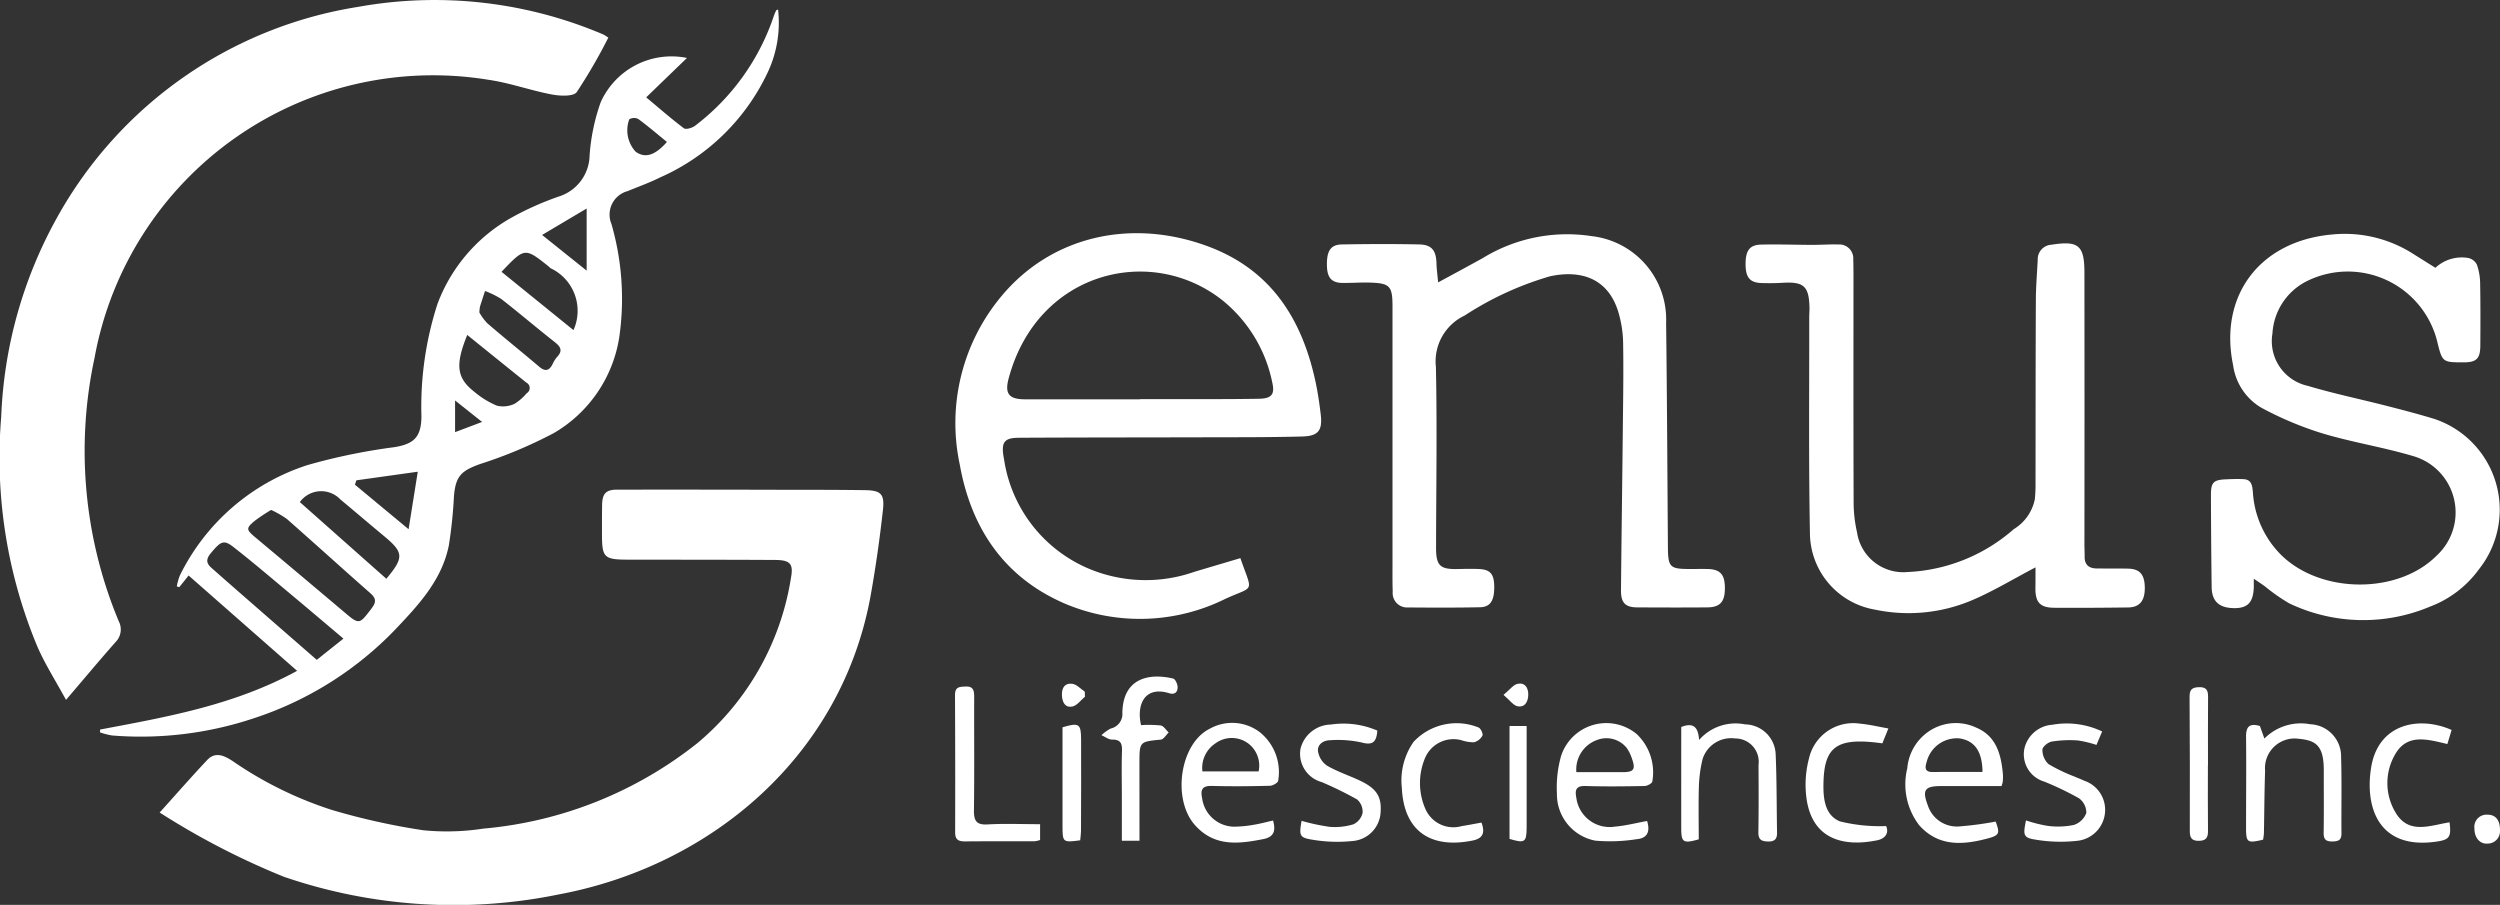 <svg id="Genus_Logo_KO_UNOF_OL" xmlns="http://www.w3.org/2000/svg" width="171.28" height="61.995" viewBox="0 0 171.28 61.995">
  <rect x="0" y="0" width="171.28" height="61.995" fill="#333333" stroke="none"/>
  <path id="Path_1" data-name="Path 1" d="M166.271,210.56c1.112-1.232,2.163-2.436,3.259-3.6.561-.595,1.176-.293,1.734.069a25.941,25.941,0,0,0,6.784,3.347,46.2,46.2,0,0,0,6.292,1.4,16.449,16.449,0,0,0,4.1-.113,27.427,27.427,0,0,0,14.68-5.864,18.5,18.5,0,0,0,6.4-11.3c.187-.979-.048-1.238-1.088-1.243-3.337-.019-6.674-.016-10.011-.021-1.727,0-1.849-.121-1.847-1.82,0-.644,0-1.288.01-1.932.012-.764.26-1.042,1.012-1.043q5.631-.008,11.262.008c1.914,0,3.828,0,5.742.026,1.077.016,1.346.255,1.225,1.35-.214,1.939-.488,3.875-.83,5.8-1.968,11.045-10.94,18.591-21.355,20.542a35.85,35.85,0,0,1-18.86-1.205A51.845,51.845,0,0,1,166.271,210.56Z" transform="translate(-155.332 -154.892)" fill="#fff"/>
  <path id="Path_2" data-name="Path 2" d="M159.855,202.841c-.708-1.3-1.427-2.424-1.955-3.631a33.6,33.6,0,0,1-2.485-15.76,30.44,30.44,0,0,1,3.833-13.664,28.694,28.694,0,0,1,20.643-14.427,29.472,29.472,0,0,1,16.327,1.709c.16.063.318.129.475.2.066.029.123.076.317.2a36.833,36.833,0,0,1-2.164,3.733c-.228.314-1.139.27-1.7.165-1.466-.276-2.892-.8-4.363-1.01a23.57,23.57,0,0,0-26.969,19.035,30.309,30.309,0,0,0,1.65,18.055,1.223,1.223,0,0,1-.209,1.43C162.165,200.108,161.107,201.377,159.855,202.841Z" transform="translate(-155.332 -154.892)" fill="#fff"/>
  <path id="Path_3" data-name="Path 3" d="M162.187,204.875c4.593-.867,9.2-1.672,13.5-4.022l-7.433-6.532-.641.8-.167-.055a3.736,3.736,0,0,1,.212-.755,14.8,14.8,0,0,1,8.744-7.557,40.97,40.97,0,0,1,5.95-1.226c1.342-.22,1.829-.684,1.854-2.078a22.86,22.86,0,0,1,1.1-7.739,11.319,11.319,0,0,1,5.091-5.92,20.5,20.5,0,0,1,3.207-1.431,3.009,3.009,0,0,0,2.122-2.8,13.66,13.66,0,0,1,.759-3.659,5.315,5.315,0,0,1,5.912-3.039l-2.793,2.7c.889.741,1.713,1.464,2.586,2.12.138.1.55-.021.749-.164a15.723,15.723,0,0,0,5.421-7.564c.043-.115.092-.229.143-.34.008-.017.04-.024.136-.074a7.993,7.993,0,0,1-.736,4.367,14.7,14.7,0,0,1-7.348,7.143c-.722.357-1.484.635-2.232.938a1.666,1.666,0,0,0-1.1,2.248,18.467,18.467,0,0,1,.534,7.775,9.244,9.244,0,0,1-4.494,6.559,31.189,31.189,0,0,1-5.051,2.118c-1.275.46-1.657.817-1.778,2.183a31.757,31.757,0,0,1-.35,3.381c-.437,2.2-1.842,3.83-3.324,5.4a23.627,23.627,0,0,1-10.108,6.473,24.467,24.467,0,0,1-9.643,1.156,5.108,5.108,0,0,1-.822-.211Zm16.674-6.23c-1.231-1.039-2.347-1.989-3.473-2.928-1.355-1.131-2.695-2.281-4.086-3.365-.66-.513-.872-.347-1.538.454-.5.606-.081.869.277,1.187C171.18,195,172.329,196,173.475,197l3.559,3.1Zm-4.954-8.817a12.38,12.38,0,0,0-1.091.723c-.647.532-.627.624.012,1.159q3.011,2.521,6.012,5.054c1.118.948,1.089.942,1.958-.2.329-.432.3-.687-.1-1.038-1.912-1.681-3.8-3.395-5.708-5.076A6.624,6.624,0,0,0,173.907,189.828Zm1.967-.538,5.928,5.255c1.224-1.467,1.193-1.805-.172-2.936-1-.829-1.987-1.676-2.986-2.507A1.809,1.809,0,0,0,175.874,189.291Zm11.469-11.45c-.834,2.063-.728,2.941.482,3.892a5.942,5.942,0,0,0,1.558.956,1.839,1.839,0,0,0,1.207-.133,3.486,3.486,0,0,0,.825-.72.415.415,0,0,0-.022-.731C190.056,180.031,188.724,178.954,187.343,177.84Zm2.349-4.325,4.93,3.994a3.224,3.224,0,0,0-1.57-4.242,1.181,1.181,0,0,1-.107-.1C191.287,171.84,191.286,171.84,189.692,173.515Zm-1.518,2.783a3.618,3.618,0,0,0,.549.746c1.168,1.006,2.371,1.97,3.546,2.968.4.343.68.3.918-.166a2.116,2.116,0,0,1,.312-.5c.4-.421.25-.694-.158-1.015-1.231-.967-2.422-1.986-3.657-2.949a6,6,0,0,0-1.122-.554c-.117.358-.235.715-.347,1.075A3,3,0,0,0,188.174,176.3Zm-4.849,14.851.63-3.939-4.206.589-.1.3Zm12.2-17.715v-4.257l-3.053,1.812Zm5.5-8.816c-.674-.549-1.3-1.089-1.964-1.574a.633.633,0,0,0-.618.024,2.171,2.171,0,0,0,.437,2.216C199.519,165.747,200.2,165.557,201.024,164.618ZM186.51,184.5l1.853-.7-1.853-1.471Z" transform="translate(-155.332 -154.892)" fill="#fff"/>
  <path id="Path_4" data-name="Path 4" d="M240.313,193.131c.836,2.425,1.01,1.868-1,2.775a13.171,13.171,0,0,1-10.994.354c-4.175-1.786-6.451-5.163-7.231-9.54a13.561,13.561,0,0,1,2.878-11.564c3.4-4.064,8.824-5.335,14.088-3.4,4.286,1.576,6.435,4.886,7.383,9.18.17.772.287,1.558.38,2.344.129,1.1-.155,1.486-1.262,1.516-2.281.061-4.563.05-6.844.056-4.2.012-8.392.007-12.588.032-1.033.006-1.225.335-1,1.488a9.679,9.679,0,0,0,7.237,7.958,10.05,10.05,0,0,0,5.8-.262C238.2,193.758,239.23,193.454,240.313,193.131Zm-6.875-10.88v-.012c.736,0,1.471,0,2.208,0,1.987-.006,3.973.009,5.959-.028.861-.016,1.079-.316.891-1.122a9.71,9.71,0,0,0-3.436-5.642c-4.911-3.861-12.681-1.945-14.628,5.39-.277,1.044.04,1.413,1.132,1.413Q229.5,182.253,233.439,182.251Z" transform="translate(-155.332 -154.892)" fill="#fff"/>
  <path id="Path_5" data-name="Path 5" d="M253.861,174.239c1.11-.6,2.081-1.124,3.045-1.657a11.057,11.057,0,0,1,7.488-1.51,5.749,5.749,0,0,1,5.087,5.934c.064,5.127.085,10.254.123,15.38.01,1.359.134,1.487,1.47,1.489.417,0,.834-.006,1.252,0,.869.022,1.185.382,1.181,1.324,0,.926-.333,1.3-1.207,1.306-1.595.013-3.19.01-4.785,0-.833,0-1.134-.31-1.126-1.185.034-3.665.087-7.33.125-10.995.021-1.981.055-3.963.021-5.944a7.835,7.835,0,0,0-.329-2.115c-.636-2.1-2.3-2.946-4.668-2.448a21.8,21.8,0,0,0-5.861,2.693,3.475,3.475,0,0,0-1.968,3.529c.088,4.134.016,8.272.011,12.409,0,1.181.276,1.451,1.429,1.43.515-.01,1.031-.025,1.545,0,.762.043,1.01.365,1.011,1.241,0,.925-.269,1.361-.974,1.376-1.642.035-3.286.027-4.929.014a.988.988,0,0,1-1.052-1.083c-.023-.619-.015-1.238-.015-1.858q0-8.844,0-17.687c0-1.394-.178-1.589-1.553-1.629-.612-.018-1.226.028-1.839.024-.769,0-1.077-.34-1.1-1.164-.025-1.022.247-1.461,1.026-1.474,1.765-.03,3.531-.038,5.3,0,.85.017,1.154.414,1.179,1.283C253.757,173.315,253.812,173.7,253.861,174.239Z" transform="translate(-155.332 -154.892)" fill="#fff"/>
  <path id="Path_6" data-name="Path 6" d="M294.789,193.763c-1.539.808-2.867,1.615-4.28,2.222a11.124,11.124,0,0,1-6.707.676,5.354,5.354,0,0,1-4.468-5.263c-.092-4.924-.041-9.851-.048-14.777,0-.222.023-.445.017-.668-.035-1.451-.391-1.771-1.828-1.687-.488.029-.979.035-1.468.017-.785-.028-1.075-.381-1.082-1.264-.007-.947.267-1.35,1.058-1.369,1.176-.028,2.354.016,3.53.019.588,0,1.177-.045,1.765-.027a.957.957,0,0,1,1.025,1.023c.02.618.014,1.238.014,1.856,0,4.953-.008,9.905.011,14.858a9.262,9.262,0,0,0,.233,1.983,3.2,3.2,0,0,0,3.431,2.723,11.831,11.831,0,0,0,7.306-2.938,3.12,3.12,0,0,0,1.444-2.051,8.828,8.828,0,0,0,.048-.962c.008-4.21,0-8.419.023-12.629,0-.939.08-1.879.128-2.818a.994.994,0,0,1,.949-1.029c1.835-.288,2.248.039,2.25,1.9q.011,9.323,0,18.646c0,.273.019.544.014.816-.009.565.29.811.818.818.711.009,1.422,0,2.133.012.813.009,1.154.385,1.171,1.273.018.917-.345,1.377-1.143,1.387-1.692.021-3.384.033-5.077.021-.949-.007-1.277-.375-1.273-1.32C294.79,194.75,294.789,194.288,294.789,193.763Z" transform="translate(-155.332 -154.892)" fill="#fff"/>
  <path id="Path_7" data-name="Path 7" d="M309.744,194.542c0,.32,0,.442,0,.563-.031,1.049-.409,1.459-1.341,1.451-1.03-.008-1.533-.46-1.546-1.441q-.041-3.156-.049-6.312c0-.857.169-1.031,1-1.07.412-.019.825-.034,1.236-.013.576.03.6.492.639.915a6.632,6.632,0,0,0,1.946,4.289c2.724,2.664,7.985,2.691,10.627.05a4.019,4.019,0,0,0-1.652-6.851c-2.043-.605-4.166-.935-6.2-1.552a23.064,23.064,0,0,1-4.174-1.763,4.008,4.008,0,0,1-1.9-2.879c-1-4.8,1.843-8.538,6.794-8.973a8.693,8.693,0,0,1,5.544,1.332l1.518.952a2.649,2.649,0,0,1,2.217-.678.856.856,0,0,1,.626.466,4,4,0,0,1,.223,1.305c.027,1.411.021,2.823.012,4.235-.006.9-.271,1.151-1.14,1.149-1.466,0-1.466,0-1.828-1.489a6.313,6.313,0,0,0-9.022-4.021,4.287,4.287,0,0,0-2.252,3.532,3.134,3.134,0,0,0,2.419,3.588c1.782.533,3.609.911,5.413,1.374,1.091.279,2.182.564,3.26.892a6.558,6.558,0,0,1,3.056,10.3,7.333,7.333,0,0,1-3.357,2.561,11.782,11.782,0,0,1-9.636-.222,12.871,12.871,0,0,1-1.685-1.179C310.276,194.9,310.062,194.758,309.744,194.542Z" transform="translate(-155.332 -154.892)" fill="#fff"/>
  <path id="Path_8" data-name="Path 8" d="M292.458,208.748H288.3c-1.109,0-1.287.277-.886,1.33a2.091,2.091,0,0,0,2.181,1.432,23.065,23.065,0,0,0,2.464-.33c.3.813.276.943-.61,1.174-1.671.436-3.312.541-4.621-.914a4.6,4.6,0,0,1-.824-3.912,3.394,3.394,0,0,1,1.3-2.4,3.287,3.287,0,0,1,3.405-.393c1.388.572,1.727,1.841,1.846,3.2a3.268,3.268,0,0,1-.01.52A1.748,1.748,0,0,1,292.458,208.748Zm-1.3-.968c-.017-1.42-.544-2.149-1.587-2.3a2.134,2.134,0,0,0-2.22,1.541c-.1.347-.249.768.393.764C288.863,207.774,289.983,207.78,291.156,207.78Z" transform="translate(-155.332 -154.892)" fill="#fff"/>
  <path id="Path_9" data-name="Path 9" d="M242.553,211.108c.186.684.087,1.122-.674,1.273-1.707.337-3.36.535-4.691-.975-1.566-1.778-1.016-5.576,1.025-6.586a3.139,3.139,0,0,1,3.4.211,3.508,3.508,0,0,1,1.29,3.349c-.009.133-.363.343-.561.347-1.323.033-2.648.048-3.971.01-.677-.019-.806.261-.677.854a2.239,2.239,0,0,0,2.4,1.932,7.893,7.893,0,0,0,1.238-.143C241.738,211.312,242.134,211.2,242.553,211.108Zm-.99-3.364a1.906,1.906,0,0,0-.679-1.891,1.883,1.883,0,0,0-2.273-.036,2.012,2.012,0,0,0-.9,1.927Z" transform="translate(-155.332 -154.892)" fill="#fff"/>
  <path id="Path_10" data-name="Path 10" d="M268.178,211.14c.228.732.013,1.185-.714,1.246a11.585,11.585,0,0,1-2.835.1,3.232,3.232,0,0,1-2.629-3.23,7.982,7.982,0,0,1,.28-2.556,3.258,3.258,0,0,1,5.194-1.508,3.614,3.614,0,0,1,1.061,3.244c-.01.12-.337.3-.521.307-1.349.026-2.7.042-4.047,0-.647-.019-.747.25-.637.808a2.3,2.3,0,0,0,2.654,1.973C266.706,211.464,267.42,211.276,268.178,211.14Zm-4.847-3.347c1.093,0,2.14,0,3.187,0,.758,0,.888-.2.614-.95a2.692,2.692,0,0,0-.358-.717,1.78,1.78,0,0,0-1.99-.549A2.148,2.148,0,0,0,263.331,207.793Z" transform="translate(-155.332 -154.892)" fill="#fff"/>
  <path id="Path_11" data-name="Path 11" d="M270.518,204.7c.826-.326,1.16-.008,1.222.888a3.322,3.322,0,0,1,3.153-1.068,2.131,2.131,0,0,1,2.095,2.073c.074,1.778.062,3.56.093,5.341.008.432-.156.621-.611.611s-.675-.122-.668-.631c.024-1.534.02-3.069.009-4.6a1.6,1.6,0,0,0-1.59-1.828,2.053,2.053,0,0,0-2.238,1.4,9.114,9.114,0,0,0-.255,1.828c-.038,1.234-.011,2.469-.011,3.683-1.075.3-1.2.214-1.2-.787Q270.514,208.154,270.518,204.7Z" transform="translate(-155.332 -154.892)" fill="#fff"/>
  <path id="Path_12" data-name="Path 12" d="M294.136,211.1a9.469,9.469,0,0,0,1.471.372,5.37,5.37,0,0,0,1.805-.06,1.363,1.363,0,0,0,.859-.826,1.224,1.224,0,0,0-.51-1.007,21.208,21.208,0,0,0-2.371-1.138,1.946,1.946,0,0,1-1.347-2.328,2.118,2.118,0,0,1,1.911-1.569,5.638,5.638,0,0,1,3.4.462l-.39.923a7.357,7.357,0,0,0-1.28-.308,7.779,7.779,0,0,0-1.793.08c-.247.043-.63.361-.629.552a1.337,1.337,0,0,0,.414.986,11.466,11.466,0,0,0,1.778.855c.223.1.455.181.675.288a2.1,2.1,0,0,1,1.427,2.11,2.131,2.131,0,0,1-1.86,2,10.359,10.359,0,0,1-2.842-.064C293.945,212.291,293.927,212.141,294.136,211.1Z" transform="translate(-155.332 -154.892)" fill="#fff"/>
  <path id="Path_13" data-name="Path 13" d="M249.695,204.947c-.056.8-.328,1.024-1.1.808a7.572,7.572,0,0,0-2.153-.147c-.441.008-.875.287-.808.773a1.483,1.483,0,0,0,.612.966c.691.4,1.466.661,2.2,1,1.248.575,1.6,1.169,1.453,2.408a2.086,2.086,0,0,1-1.914,1.758,10.2,10.2,0,0,1-2.695-.084c-.945-.15-.957-.274-.785-1.3a14.372,14.372,0,0,0,1.9.409,4.336,4.336,0,0,0,1.647-.17,1.142,1.142,0,0,0,.633-.782,1.106,1.106,0,0,0-.379-.924,24.574,24.574,0,0,0-2.427-1.19,2.01,2.01,0,0,1-1.447-2.281,2.189,2.189,0,0,1,2.083-1.659A5.839,5.839,0,0,1,249.695,204.947Z" transform="translate(-155.332 -154.892)" fill="#fff"/>
  <path id="Path_14" data-name="Path 14" d="M226.591,211.359v1.084a1.844,1.844,0,0,1-.373.085c-1.592.006-3.183-.006-4.774.011-.453,0-.675-.123-.673-.624q.013-4.709-.01-9.418c0-.559.328-.551.723-.569.528-.025.592.271.591.7-.009,2.593.018,5.186-.016,7.779-.009.723.168,1.013.939.968C224.165,211.308,225.34,211.359,226.591,211.359Z" transform="translate(-155.332 -154.892)" fill="#fff"/>
  <path id="Path_15" data-name="Path 15" d="M233.4,212.494h-1.208v-3.054c0-1.039-.026-2.079.01-3.115.018-.533-.125-.771-.689-.763-.238,0-.479-.2-.72-.3a2.979,2.979,0,0,1,.635-.456,1.024,1.024,0,0,0,.8-1.09c.043-2.351,1.8-2.732,3.478-2.334.147.035.308.383.307.585,0,.324-.174.544-.584.417-1.657-.512-2.249.767-1.922,2.188a8.242,8.242,0,0,1,1.347.023c.2.033.366.312.547.48-.179.17-.344.47-.538.489-1.465.146-1.466.128-1.466,1.657Z" transform="translate(-155.332 -154.892)" fill="#fff"/>
  <path id="Path_16" data-name="Path 16" d="M256.831,211.249c.259.692.1,1.086-.6,1.228-2.778.568-4.711-.546-4.855-3.594a4.621,4.621,0,0,1,.8-3.161,4.028,4.028,0,0,1,4.47-.982c.15.085.309.437.249.554a.923.923,0,0,1-.58.454,2.656,2.656,0,0,1-.861-.144,2.114,2.114,0,0,0-2.46,1.155,4.416,4.416,0,0,0,.015,3.6,2.087,2.087,0,0,0,2.471,1.13C255.93,211.419,256.379,211.331,256.831,211.249Z" transform="translate(-155.332 -154.892)" fill="#fff"/>
  <path id="Path_17" data-name="Path 17" d="M284.709,204.8l-.413,1.02c-3.019-.419-3.949.157-4.03,2.574-.036,1.064.025,2.326,1.125,2.773a11.422,11.422,0,0,0,3.162.321c.194.413.011.847-.616.975-2.461.5-4.687-.146-4.886-3.358a7.016,7.016,0,0,1,.222-2.264,3.107,3.107,0,0,1,3.506-2.368C283.394,204.527,284,204.676,284.709,204.8Z" transform="translate(-155.332 -154.892)" fill="#fff"/>
  <path id="Path_18" data-name="Path 18" d="M229.338,212.463c-1.18.157-1.208.14-1.211-.951-.006-2.27,0-4.541,0-6.792,1.121-.335,1.268-.247,1.273.817.01,2.1,0,4.2-.007,6.3C229.391,212.033,229.36,212.227,229.338,212.463Z" transform="translate(-155.332 -154.892)" fill="#fff"/>
  <path id="Path_19" data-name="Path 19" d="M258.753,212.367v-7.735h1.172c0,.779,0,1.537,0,2.295,0,1.557,0,3.114,0,4.671C259.918,212.6,259.8,212.682,258.753,212.367Z" transform="translate(-155.332 -154.892)" fill="#fff"/>
  <path id="Path_20" data-name="Path 20" d="M229.664,202.626c-.284.234-.541.605-.858.67-.492.1-.7-.274-.72-.78-.018-.535.229-.845.716-.775.3.044.567.348.849.535Z" transform="translate(-155.332 -154.892)" fill="#fff"/>
  <path id="Path_21" data-name="Path 21" d="M258.34,202.5c.436-.359.668-.693.957-.756.5-.109.747.25.739.748-.009.474-.224.877-.724.789C259.021,203.233,258.782,202.875,258.34,202.5Z" transform="translate(-155.332 -154.892)" fill="#fff"/>
  <path id="Path_22" data-name="Path 22" d="M310.379,212.42c-1.076.256-1.165.2-1.165-.809,0-2.078.023-4.157,0-6.235-.01-.714.249-.95.949-.743l.308.859a3.513,3.513,0,0,1,3.145-.98,2.2,2.2,0,0,1,2.109,2.235c.054,1.752.009,3.508.025,5.262,0,.448-.221.525-.6.533-.417.008-.627-.1-.62-.579.023-1.434.007-2.87.01-4.3,0-1.731-.577-2.048-1.727-2.157a2.03,2.03,0,0,0-2.294,2.2c-.05,1.43-.053,2.862-.082,4.293A3.5,3.5,0,0,1,310.379,212.42Z" transform="translate(-155.332 -154.892)" fill="#fff"/>
  <path id="Path_23" data-name="Path 23" d="M323.156,211.23c.133,1.06-.013,1.216-1.077,1.346-3.782.46-4.724-2.362-4.3-5.073.473-3.044,3.288-3.582,5.518-2.6-.091.3-.185.614-.291.965-1.328-.313-2.728-.743-3.556.669a3.91,3.91,0,0,0-.023,3.973C320.32,212.1,321.8,211.447,323.156,211.23Z" transform="translate(-155.332 -154.892)" fill="#fff"/>
  <path id="Path_24" data-name="Path 24" d="M306.6,207.3c0,1.509-.011,3.018.006,4.526.006.465-.144.667-.628.673s-.62-.207-.618-.671q.014-4.6-.016-9.2c0-.482.161-.643.636-.657.5-.015.636.193.632.655-.015,1.558-.006,3.116-.006,4.674Z" transform="translate(-155.332 -154.892)" fill="#fff"/>
  <path id="Path_25" data-name="Path 25" d="M326.611,211.788a.846.846,0,0,1-.85.9c-.526.046-.908-.411-.9-1.031a.834.834,0,0,1,.89-.948C326.3,210.7,326.622,211.074,326.611,211.788Z" transform="translate(-155.332 -154.892)" fill="#fff"/>
</svg>
